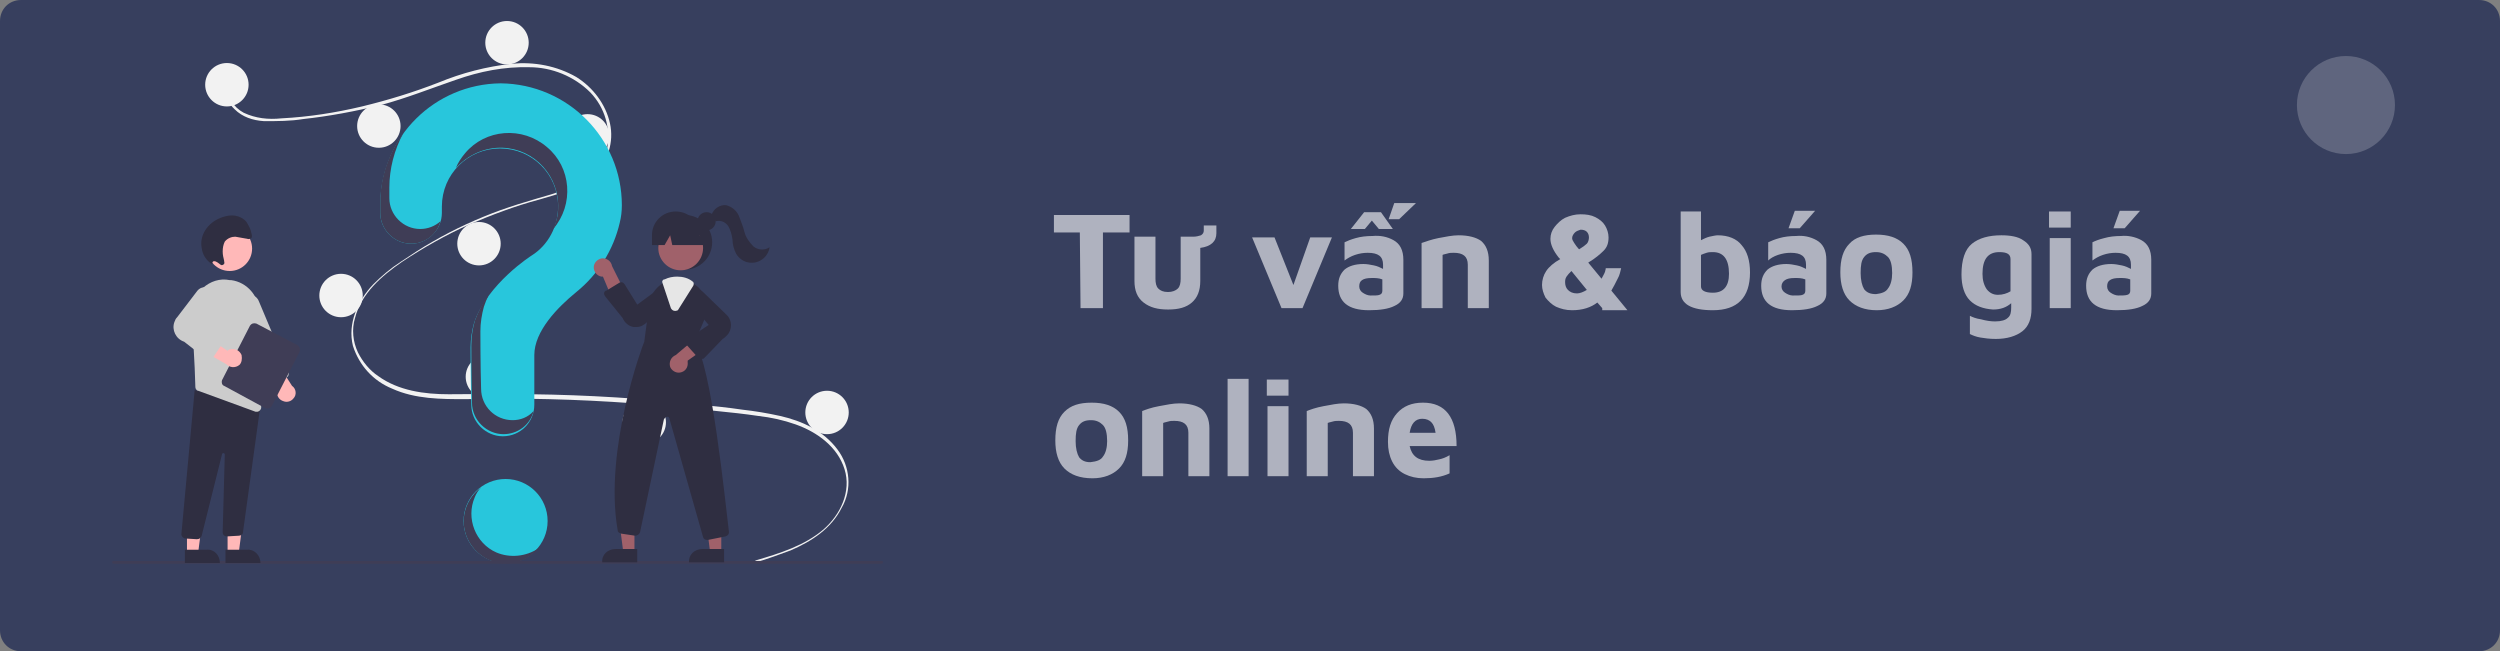 <?xml version="1.0" encoding="utf-8"?>
<!-- Generator: Adobe Illustrator 25.2.0, SVG Export Plug-In . SVG Version: 6.00 Build 0)  -->
<svg version="1.1" id="Layer_1" xmlns="http://www.w3.org/2000/svg" xmlns:xlink="http://www.w3.org/1999/xlink" x="0px" y="0px"
	 viewBox="0 0 357 93" style="enable-background:new 0 0 357 93;" xml:space="preserve">
<rect x="0" y="0" width="357" height="93" fill="#808080" stroke="none"/>
<style type="text/css">
	.st0{fill:#373F5E;}
	.st1{opacity:0.6;}
	.st2{enable-background:new    ;}
	.st3{fill:#FFFFFF;}
	.st4{fill:#28C6DC;}
	.st5{fill:#F2F2F2;}
	.st6{fill:#3F3D56;}
	.st7{fill:#2F2E41;}
	.st8{fill:#A0616A;}
	.st9{fill:#E6E6E6;}
	.st10{fill:#FFB8B8;}
	.st11{fill:#CCCCCC;}
	.st12{opacity:0.2;enable-background:new    ;}
</style>
<g transform="translate(-194 -517)">
	<g transform="matrix(1, 0, 0, 1, 194, 517)">
		<g>
			<path class="st0" d="M3,0h351c1.7,0,3,1.3,3,3v87c0,1.7-1.3,3-3,3H3c-1.7,0-3-1.3-3-3V3C0,1.3,1.3,0,3,0z"/>
		</g>
	</g>
	<g class="st1">
		<g class="st2">
			<path class="st3" d="M348.2,550.2h-3.7v-2.5h10.8v2.5h-3.8V561h-3.2L348.2,550.2L348.2,550.2z"/>
			<path class="st3" d="M367.7,549.2v1.1c0,1.2-0.8,1.9-2.3,2.1v4.7c0,1.4-0.4,2.4-1.2,3.1c-0.8,0.7-1.9,1-3.4,1s-2.6-0.3-3.5-1
				s-1.3-1.7-1.3-3.1v-6.3h3v6c0,0.6,0.1,1.1,0.4,1.4s0.7,0.5,1.4,0.5c0.6,0,1.1-0.2,1.4-0.5s0.4-0.8,0.4-1.4v-6h1.8
				c0.4,0,0.8-0.1,1.1-0.2c0.3-0.2,0.4-0.4,0.4-0.7v-0.7L367.7,549.2L367.7,549.2z"/>
			<path class="st3" d="M384.2,550.9L380,561h-3l-4.2-10.1h3.2l2.7,6.8l2.4-6.8H384.2z"/>
			<path class="st3" d="M393,551.3c0.9,0.5,1.4,1.4,1.4,2.8v4.8c0,0.8-0.4,1.4-1.3,1.8c-0.8,0.4-2,0.6-3.6,0.6c-3,0-4.4-1.2-4.4-3.5
				c0-1,0.3-1.7,0.9-2.3c0.6-0.5,1.5-0.8,2.7-0.8c0.5,0,1,0.1,1.5,0.2c0.5,0.1,0.9,0.3,1.3,0.5v-0.6c0-1.2-0.7-1.7-2.2-1.7
				c-0.6,0-1.2,0.1-1.8,0.3c-0.6,0.2-1.1,0.5-1.5,0.8v-2.6c0.4-0.2,0.9-0.4,1.6-0.6c0.7-0.2,1.5-0.3,2.4-0.3
				C391.1,550.6,392.1,550.8,393,551.3z M388.8,547.3h2.4l1.7,2.4h-2l-1-1.2l-1,1.2h-2L388.8,547.3z M391,559.1
				c0.3-0.1,0.4-0.3,0.4-0.6v-1.6c-0.5-0.2-1-0.2-1.5-0.2c-0.7,0-1.1,0.1-1.4,0.3s-0.4,0.5-0.4,0.9s0.2,0.7,0.5,0.9s0.7,0.4,1.1,0.4
				C390.3,559.2,390.8,559.2,391,559.1z M393.1,546h3.1l-2.4,2.3h-1.5L393.1,546z"/>
			<path class="st3" d="M399.4,551c1.1-0.2,2-0.4,2.9-0.4c1.4,0,2.5,0.3,3.2,0.8c0.7,0.6,1.1,1.5,1.1,2.8v6.8h-3v-6.2
				c0-1.2-0.7-1.7-2-1.7c-0.3,0-0.6,0-0.9,0.1s-0.5,0.1-0.7,0.2v7.6h-3v-9.3C397.6,551.5,398.4,551.2,399.4,551z"/>
			<path class="st3" d="M422.8,561l-0.7-0.8c-0.9,0.7-2.1,1.1-3.6,1.1c-0.9,0-1.6-0.2-2.3-0.5c-0.6-0.3-1.1-0.8-1.5-1.3
				c-0.3-0.6-0.5-1.2-0.5-1.8c0-0.7,0.2-1.4,0.6-2s1.1-1.2,2-1.7l-0.2-0.2c-0.8-1-1.2-1.9-1.2-2.7c0-0.6,0.2-1.2,0.6-1.7
				s0.9-1,1.5-1.3c0.7-0.3,1.4-0.5,2.2-0.5c0.8,0,1.5,0.1,2.1,0.4c0.6,0.3,1.1,0.7,1.4,1.2s0.5,1.1,0.5,1.7c0,0.8-0.2,1.4-0.7,1.9
				s-1.2,1.1-2.2,1.7l1.9,2.3c0.2-0.4,0.4-0.7,0.5-1s0.1-0.5,0.1-0.5h2.2c-0.1,0.4-0.2,1-0.5,1.5c-0.3,0.6-0.6,1.2-0.9,1.7l2.3,2.8
				h-3.6V561z M420.6,558.4l-2.2-2.7c-0.3,0.3-0.5,0.5-0.7,0.8s-0.2,0.6-0.2,0.8c0,0.4,0.1,0.8,0.4,1.1s0.7,0.5,1.3,0.5
				C419.6,558.9,420.1,558.7,420.6,558.4z M418.9,550.2c-0.2,0.2-0.4,0.5-0.4,0.8c0,0.2,0.1,0.4,0.3,0.7c0.2,0.3,0.4,0.6,0.6,0.8
				l0.1,0.1c0.5-0.3,0.9-0.6,1.1-0.8s0.3-0.6,0.3-0.9c0-0.3-0.1-0.6-0.3-0.8c-0.2-0.2-0.5-0.3-0.9-0.3
				C419.4,549.9,419.1,550,418.9,550.2z"/>
			<path class="st3" d="M442.7,552c0.8,0.9,1.2,2.2,1.2,3.9c0,3.6-1.8,5.4-5.3,5.4c-3.1,0-4.6-0.9-4.6-2.6v-11.5h2.9v4.1
				c0.4-0.2,0.8-0.4,1.2-0.5c0.5-0.1,0.9-0.2,1.2-0.2C440.8,550.6,442,551.1,442.7,552z M440.9,556.1c0-2.1-0.8-3.1-2.3-3.1
				c-0.3,0-0.6,0-0.9,0.1s-0.6,0.2-0.8,0.3v4.5c0,0.6,0.6,0.9,1.7,0.9C440.1,558.8,440.9,557.9,440.9,556.1z"/>
			<path class="st3" d="M453.4,551.3c0.9,0.5,1.4,1.4,1.4,2.8v4.8c0,0.8-0.4,1.4-1.3,1.8c-0.8,0.4-2,0.6-3.6,0.6
				c-3,0-4.4-1.2-4.4-3.5c0-1,0.3-1.7,0.9-2.3c0.6-0.5,1.5-0.8,2.7-0.8c0.5,0,1,0.1,1.5,0.2c0.5,0.1,0.9,0.3,1.3,0.5v-0.6
				c0-1.2-0.7-1.7-2.2-1.7c-0.6,0-1.2,0.1-1.8,0.3c-0.6,0.2-1.1,0.5-1.4,0.8v-2.6c0.4-0.2,0.9-0.4,1.6-0.6c0.7-0.2,1.5-0.3,2.4-0.3
				C451.5,550.6,452.5,550.8,453.4,551.3z M451.4,559.1c0.3-0.1,0.4-0.3,0.4-0.6v-1.6c-0.5-0.2-1-0.2-1.5-0.2
				c-0.7,0-1.1,0.1-1.4,0.3s-0.5,0.5-0.5,0.9s0.2,0.7,0.5,0.9s0.7,0.4,1.1,0.4C450.7,559.2,451.2,559.2,451.4,559.1z M450.3,547.1
				h2.9l-2.2,2.5h-1.6L450.3,547.1z"/>
			<path class="st3" d="M458.1,559.9c-0.9-0.9-1.3-2.3-1.3-4c0-1.9,0.4-3.2,1.3-4.1c0.8-0.9,2.1-1.3,3.8-1.3c1.7,0,3,0.4,3.9,1.3
				c0.9,0.9,1.3,2.2,1.3,4.1c0,1.8-0.4,3.1-1.3,4s-2.2,1.4-3.8,1.4C460.3,561.3,459,560.8,458.1,559.9z M463.6,558.2
				c0.4-0.5,0.6-1.3,0.6-2.2c0-1.1-0.2-1.9-0.6-2.3s-0.9-0.7-1.7-0.7c-0.8,0-1.3,0.2-1.7,0.7s-0.5,1.2-0.5,2.3c0,1,0.2,1.8,0.5,2.3
				c0.4,0.5,0.9,0.7,1.7,0.7C462.7,558.9,463.3,558.7,463.6,558.2z"/>
			<path class="st3" d="M482.9,551.3c0.8,0.5,1.2,1.1,1.2,2v7.8c0,1.4-0.4,2.5-1.3,3.2s-2.2,1.1-3.8,1.1c-0.9,0-1.6-0.1-2.2-0.2
				c-0.6-0.1-1.1-0.3-1.5-0.5v-2.6c0.4,0.2,0.9,0.4,1.6,0.5c0.7,0.2,1.4,0.3,2,0.3c0.9,0,1.5-0.2,1.8-0.5c0.4-0.3,0.5-0.8,0.5-1.5
				v-0.6c-0.7,0.6-1.5,0.9-2.6,0.9c-1.4-0.1-2.5-0.5-3.3-1.3s-1.2-2.1-1.2-3.7c0-2.1,0.5-3.6,1.5-4.4c1-0.8,2.4-1.2,4.2-1.2
				C481.1,550.6,482.2,550.8,482.9,551.3z M477.7,558.3c0.4,0.5,0.9,0.8,1.6,0.8s1.3-0.2,1.8-0.5V554c0-0.7-0.5-1-1.6-1
				c-1.6,0-2.4,1-2.4,3.1C477.1,557,477.3,557.7,477.7,558.3z"/>
			<path class="st3" d="M486.6,547.2h3.1v2.3h-3.1V547.2z M486.7,551h3v10h-3V551z"/>
			<path class="st3" d="M499.8,551.3c0.9,0.5,1.4,1.4,1.4,2.8v4.8c0,0.8-0.4,1.4-1.3,1.8c-0.8,0.4-2,0.6-3.6,0.6
				c-3,0-4.4-1.2-4.4-3.5c0-1,0.3-1.7,0.9-2.3c0.6-0.5,1.5-0.8,2.7-0.8c0.5,0,1,0.1,1.5,0.2c0.5,0.1,0.9,0.3,1.3,0.5v-0.6
				c0-1.2-0.7-1.7-2.2-1.7c-0.6,0-1.2,0.1-1.8,0.3c-0.6,0.2-1.1,0.5-1.5,0.8v-2.6c0.4-0.2,0.9-0.4,1.7-0.6c0.7-0.2,1.5-0.3,2.4-0.3
				C497.8,550.6,498.9,550.8,499.8,551.3z M497.8,559.1c0.3-0.1,0.4-0.3,0.4-0.6v-1.6c-0.5-0.2-1-0.2-1.5-0.2
				c-0.7,0-1.1,0.1-1.4,0.3s-0.4,0.5-0.4,0.9s0.2,0.7,0.5,0.9s0.7,0.4,1.1,0.4C497,559.2,497.5,559.2,497.8,559.1z M496.7,547.1h2.9
				l-2.2,2.5h-1.6L496.7,547.1z"/>
		</g>
		<g class="st2">
			<path class="st3" d="M346,583.9c-0.9-0.9-1.3-2.3-1.3-4c0-1.9,0.4-3.2,1.3-4.1s2.1-1.3,3.9-1.3c1.7,0,3,0.4,3.9,1.3
				c0.9,0.9,1.3,2.2,1.3,4.1c0,1.8-0.4,3.1-1.3,4s-2.2,1.4-3.8,1.4C348.2,585.3,346.9,584.8,346,583.9z M351.5,582.2
				c0.4-0.5,0.6-1.3,0.6-2.2c0-1.1-0.2-1.9-0.6-2.3s-0.9-0.7-1.7-0.7c-0.8,0-1.3,0.2-1.7,0.7s-0.5,1.2-0.5,2.3c0,1,0.2,1.8,0.5,2.3
				c0.4,0.5,0.9,0.7,1.6,0.7C350.6,582.9,351.2,582.7,351.5,582.2z"/>
			<path class="st3" d="M359.5,575c1.1-0.2,2-0.4,2.9-0.4c1.4,0,2.5,0.3,3.2,0.8c0.7,0.6,1.1,1.5,1.1,2.8v6.8h-3v-6.2
				c0-1.2-0.7-1.7-2-1.7c-0.3,0-0.6,0-0.9,0.1s-0.5,0.1-0.7,0.2v7.6h-3v-9.3C357.6,575.5,358.4,575.2,359.5,575z"/>
			<path class="st3" d="M369.3,585v-13.9h3V585H369.3z"/>
			<path class="st3" d="M374.9,571.2h3.1v2.3h-3.1V571.2z M375,575h3v10h-3V575z"/>
			<path class="st3" d="M383,575c1.1-0.2,2-0.4,2.9-0.4c1.4,0,2.5,0.3,3.2,0.8c0.7,0.6,1.1,1.5,1.1,2.8v6.8h-3v-6.2
				c0-1.2-0.7-1.7-2-1.7c-0.3,0-0.6,0-0.9,0.1s-0.5,0.1-0.7,0.2v7.6h-3v-9.3C381.1,575.5,381.9,575.2,383,575z"/>
			<path class="st3" d="M402,580.7h-6.7c0.3,1.4,1.2,2.1,2.8,2.1c0.5,0,1-0.1,1.4-0.2c0.5-0.1,1-0.3,1.5-0.6v2.6
				c-1.1,0.5-2.3,0.7-3.7,0.7c-1,0-1.9-0.2-2.7-0.6s-1.4-1-1.8-1.8s-0.6-1.7-0.6-2.8c0-1.8,0.4-3.1,1.3-4.1s2.1-1.5,3.7-1.5
				C400.4,574.5,402,576.6,402,580.7z M395.3,578.8h3.7c-0.1-0.7-0.3-1.2-0.6-1.5c-0.3-0.3-0.7-0.5-1.3-0.5
				C396.1,576.8,395.5,577.5,395.3,578.8z"/>
		</g>
	</g>
	<g transform="translate(216 525)">
		<g>
			<circle class="st4" cx="50.2" cy="66.4" r="6"/>
		</g>
		<g>
			<path class="st5" d="M86,72c3.4-1,6.9-2.1,9.6-4.4c2.4-2.1,4-5.4,3-8.6s-3.9-5.3-7-6.4c-1.7-0.6-3.5-1-5.3-1.2
				c-2-0.3-3.9-0.5-5.9-0.7c-8-0.9-15.9-1.5-24-1.7c-4-0.1-7.9-0.1-11.9,0c-3.5,0-7.2,0-10.5-1.5c-2.7-1.1-4.7-3.3-5.6-6.1
				c-0.8-3.2,0.7-6.5,2.9-8.8c1.2-1.2,2.5-2.3,3.9-3.2c1.5-1,3-2,4.6-2.9c3.1-1.8,6.4-3.3,9.7-4.5c1.7-0.6,3.3-1.1,5-1.6
				c1.4-0.4,2.9-0.8,4.3-1.4c2.7-1.1,5.2-2.9,5.9-5.8c0.5-2.9-0.3-5.8-2.4-8c-2.3-2.3-5.5-3.6-8.7-3.6C50,1.5,46.5,2.2,43.1,3.4
				C39.6,4.6,36.1,6,32.4,7C28.7,7.9,25,8.6,21.3,9c-1.8,0.3-3.7,0.3-5.6,0.3c-1.6-0.1-3.1-0.6-4.2-1.7c-1-0.9-1.5-2.3-1.4-3.6
				c0-0.2,0.4-0.1,0.4,0.1c-0.1,1.7,0.8,3.2,2.3,4c1.7,0.8,3.5,1,5.4,0.8c3.9-0.2,7.7-0.8,11.5-1.7c3.7-0.9,7.3-2,10.9-3.4
				c3.4-1.4,6.9-2.3,10.5-2.7c3.2-0.3,6.4,0.3,9.2,1.9c2.4,1.5,4.2,3.9,4.8,6.6s-0.3,5.5-2.3,7.3c-2.1,2-5,2.8-7.8,3.6
				c-3.4,0.9-6.8,2.2-10.1,3.6c-3.3,1.5-6.5,3.3-9.5,5.3c-2.9,2-5.8,4.5-6.7,8c-0.5,1.6-0.3,3.4,0.4,4.9c0.7,1.4,1.7,2.6,2.9,3.4
				c2.9,2.1,6.6,2.6,10.1,2.6c3.9,0,7.9-0.1,11.8,0c8,0.1,16.1,0.6,24.1,1.5c2,0.2,4,0.4,6,0.7c1.8,0.2,3.6,0.5,5.4,0.9
				c3.1,0.7,6.2,2.1,8.2,4.8c1.8,2.4,2.1,5.7,0.6,8.3c-1.5,3-4.3,4.8-7.3,6.1c-1.6,0.6-3.3,1.2-4.9,1.7c-0.1,0-0.2-0.1-0.2-0.2
				C85.9,72.1,85.9,72,86,72L86,72z"/>
		</g>
		<g>
			<circle class="st5" cx="10.4" cy="4.1" r="3.1"/>
		</g>
		<g>
			<circle class="st5" cx="32.1" cy="10" r="3.1"/>
		</g>
		<g>
			<circle class="st5" cx="50.4" cy="-1.9" r="3.1"/>
		</g>
		<g>
			<circle class="st5" cx="61.9" cy="11.4" r="3.1"/>
		</g>
		<g>
			<circle class="st5" cx="46.4" cy="26.8" r="3.1"/>
		</g>
		<g>
			<circle class="st5" cx="26.7" cy="34.2" r="3.1"/>
		</g>
		<g>
			<circle class="st5" cx="47.6" cy="45.8" r="3.1"/>
		</g>
		<g>
			<circle class="st5" cx="70" cy="52.3" r="3.1"/>
		</g>
		<g>
			<circle class="st5" cx="96.1" cy="50.9" r="3.1"/>
		</g>
		<g>
			<path class="st4" d="M49.5,3.9c-9.4,0.1-17,7.6-17.2,17c0,0.1,0,0.7,0,1.5c0,2.4,2,4.4,4.4,4.4l0,0c2.4,0,4.4-2,4.4-4.4
				c0-0.5,0-0.9,0-0.9c0-4.6,3.7-8.3,8.3-8.3s8.3,3.7,8.3,8.3c0,2.8-1.4,5.5-3.8,7l0,0c0,0-6.3,4-8.2,9.6l0,0
				c-0.3,1.1-0.5,2.3-0.5,3.5c0,0.5,0,4.7,0.1,8.2c0,2.5,2.1,4.5,4.5,4.5l0,0c2.5,0,4.5-2,4.5-4.5l0,0c0-3.2,0-6.8,0-7.1
				c0-3.4,3.3-6.8,6-9c3.1-2.5,5.3-6,6.2-9.9c0.2-0.8,0.3-1.6,0.3-2.5C66.8,11.8,59.1,4,49.5,3.9C49.6,3.9,49.6,3.9,49.5,3.9z"/>
		</g>
		<g>
			<path class="st6" d="M103.8,72.5H-5.8c-0.1,0-0.2-0.1-0.2-0.2s0.1-0.2,0.2-0.2l0,0h109.7c0.1,0,0.2,0.1,0.2,0.2
				C104,72.5,103.9,72.5,103.8,72.5L103.8,72.5z"/>
		</g>
		<g>
			<circle class="st7" cx="75.8" cy="26.6" r="3.9"/>
		</g>
		<g>
			<path class="st8" d="M68.6,70.8H67l-0.8-6.2h2.4V70.8z"/>
		</g>
		<g>
			<path class="st7" d="M65.9,70.4H69v1.9h-5C63.9,71.2,64.8,70.4,65.9,70.4L65.9,70.4z"/>
		</g>
		<g>
			<path class="st8" d="M81,70.8h-1.6l-0.8-6.2H81V70.8z"/>
		</g>
		<g>
			<path class="st7" d="M78.3,70.4h3.1v1.9h-5C76.3,71.2,77.2,70.4,78.3,70.4L78.3,70.4z"/>
		</g>
		<g>
			<circle class="st8" cx="75.2" cy="27.4" r="3.2"/>
		</g>
		<g>
			<path class="st7" d="M77.2,40.9l1.4-3.3c0.7-1.6,0.3-3.4-0.9-4.6c-0.1-0.1-0.3-0.2-0.4-0.3c-0.7-0.6-1.6-0.9-2.5-0.9
				c-0.6,0-1.2,0.1-1.7,0.4c0,0-0.1,0-0.1,0.1c-0.1,0-0.2,0.1-0.3,0.1c-1.1,0.7-1.9,1.8-2,3.1L70,40.8c-0.2,0.4-5.8,15.4-3.8,26.9
				c0,0.3,0.2,0.4,0.5,0.5l2,0.3c0.3,0,0.6-0.2,0.7-0.5l3.4-16.1c0.1-0.2,0.3-0.4,0.5-0.4s0.3,0.2,0.3,0.3l4.8,16.9
				c0.1,0.3,0.3,0.4,0.6,0.4h0.1l2.5-0.5c0.3-0.1,0.5-0.3,0.5-0.6C81.6,64,79.6,43.9,77.2,40.9z"/>
		</g>
		<g>
			<path class="st8" d="M62.8,30c-0.1,0.7,0.4,1.4,1.1,1.5c0.1,0,0.2,0,0.2,0l1.8,4.3l1.4-2L65.4,30c-0.1-0.7-0.8-1.2-1.5-1.1
				C63.4,29,62.9,29.4,62.8,30L62.8,30z"/>
		</g>
		<g>
			<path class="st8" d="M75.1,45.2c0.7-0.1,1.2-0.7,1.1-1.5c0-0.1,0-0.2,0-0.2l3.8-2.7L77.7,40l-3.2,2.7c-0.7,0.3-1,1-0.8,1.7
				C73.9,44.9,74.5,45.3,75.1,45.2L75.1,45.2z"/>
		</g>
		<g>
			<path class="st7" d="M68.9,38.7c-0.1,0-0.3,0-0.4,0c-0.7-0.1-1.3-0.6-1.6-1.3l-2.5-3.1c-0.2-0.3-0.2-0.6,0.1-0.8c0,0,0,0,0.1,0
				l1.8-1.1c0.3-0.2,0.6-0.1,0.8,0.2l0,0l1.8,2.9l3.4-2.5c0.6-0.3,1.4-0.1,1.7,0.5c0.3,0.5,0.2,1.1-0.2,1.5l-3.5,3
				C70,38.4,69.5,38.7,68.9,38.7z"/>
		</g>
		<g>
			<path class="st7" d="M78.1,43.3L78.1,43.3c-0.2,0-0.3-0.1-0.4-0.2L76,41.2c-0.2-0.2-0.2-0.6,0.1-0.8c0,0,0,0,0.1,0l3-2l-2.7-3.2
				c-0.4-0.6-0.2-1.4,0.4-1.7c0.5-0.3,1.1-0.2,1.5,0.2l3.3,3.2c0.9,0.8,0.9,2.2,0.1,3c-0.2,0.2-0.4,0.4-0.6,0.5l-2.7,2.8
				C78.4,43.2,78.2,43.3,78.1,43.3z"/>
		</g>
		<g>
			<path class="st9" d="M74.4,36.4L74.4,36.4c-0.3,0-0.5-0.2-0.6-0.4l-1.2-3.6c-0.1-0.2,0-0.4,0.2-0.5l0,0h0.1
				c0.6-0.3,1.2-0.4,1.8-0.4c0.8,0,1.6,0.2,2.2,0.7c0.2,0.1,0.2,0.4,0.1,0.6l-2.2,3.5C74.8,36.3,74.6,36.4,74.4,36.4z"/>
		</g>
		<g>
			<circle class="st7" cx="78.9" cy="23.6" r="1.3"/>
		</g>
		<g>
			<path class="st7" d="M74.5,22.2L74.5,22.2c-1.9,0-3.4,1.5-3.4,3.4V27h1.8l0.8-1.4L74,27h5.3l-1.4-1.4
				C77.9,23.7,76.4,22.2,74.5,22.2L74.5,22.2z"/>
		</g>
		<g>
			<path class="st7" d="M79.6,22.7c0.3-0.9,1.2-1.5,2.1-1.4c0.8,0.2,1.5,0.8,1.8,1.5c0.3,0.8,0.6,1.5,0.8,2.3
				c0.2,0.8,0.7,1.5,1.3,2.1c0.6,0.5,1.6,0.6,2.3,0.1c-0.2,1.4-1.5,2.4-2.9,2.2c-0.8-0.1-1.5-0.6-1.9-1.3c-0.3-0.6-0.5-1.3-0.5-2
				c-0.1-0.7-0.3-1.4-0.6-1.9c-0.4-0.6-1.1-0.9-1.8-0.7L79.6,22.7z"/>
		</g>
		<g>
			<path class="st6" d="M38,24.7L38,24.7c-2.4,0-4.4-2-4.4-4.4c0-0.8,0-1.4,0-1.5c0-2.7,0.7-5.4,2-7.8c-2.1,2.9-3.3,6.3-3.3,9.9
				c0,0.1,0,0.7,0,1.5c0,2.4,2,4.4,4.4,4.4l0,0c2,0,3.7-1.3,4.2-3.2C40.1,24.3,39.1,24.7,38,24.7z"/>
		</g>
		<g>
			<path class="st6" d="M49.8,13.1c4.6,0.2,8.1,4.1,7.9,8.7c0,1-0.3,2-0.7,2.9c3-3.5,2.6-8.8-0.9-11.7c-3.5-3-8.8-2.6-11.7,0.9
				c-0.5,0.6-1,1.3-1.3,2.1C44.8,14.1,47.3,13,49.8,13.1z"/>
		</g>
		<g>
			<path class="st6" d="M51.2,52L51.2,52c-2.5,0-4.5-2-4.5-4.5c-0.1-3.4-0.1-7.7-0.1-8.2c0-1.2,0.2-2.4,0.5-3.5l0,0
				c0.2-0.6,0.4-1.1,0.7-1.7c-0.9,1.1-1.5,2.4-2,3.7l0,0c-0.3,1.1-0.5,2.3-0.5,3.5c0,0.5,0,4.7,0.1,8.2c0,2.5,2.1,4.5,4.5,4.5l0,0
				c2,0,3.8-1.3,4.3-3.3C53.4,51.6,52.3,52,51.2,52z"/>
		</g>
		<g>
			<path class="st10" d="M10.5,70.9h1.6l0.8-6.2h-2.4V70.9z"/>
		</g>
		<g>
			<path class="st7" d="M15.2,72.4h-5v-1.9h3.1C14.3,70.4,15.2,71.3,15.2,72.4z"/>
		</g>
		<g>
			<path class="st10" d="M4.7,70.9h1.6l0.8-6.2H4.7V70.9z"/>
		</g>
		<g>
			<path class="st7" d="M9.4,72.4h-5v-1.9h3.1C8.6,70.4,9.4,71.3,9.4,72.4z"/>
		</g>
		<g>
			<path class="st7" d="M6.1,69l-1.6-0.1c-0.3,0-0.6-0.3-0.6-0.6l0,0l1.9-20.6l8.6,2.3l0.8-0.2L12.7,68c0,0.3-0.3,0.5-0.6,0.5
				l-1.7,0.1c-0.3,0-0.6-0.2-0.6-0.6c0,0,0,0,0-0.1l0.3-11c0-0.1-0.1-0.2-0.2-0.2c-0.1,0-0.2,0.1-0.2,0.2L6.8,68.5
				C6.7,68.8,6.5,69,6.1,69L6.1,69z"/>
		</g>
		<g>
			<circle class="st10" cx="10.8" cy="27.5" r="3.2"/>
		</g>
		<g>
			<path class="st11" d="M5.4,36.9l0.4,7.6l0.1,2.8c0,0.2,0.2,0.5,0.4,0.5l8.2,3c0.1,0,0.1,0,0.2,0c0.3,0,0.6-0.3,0.6-0.6l0,0
				L15,36.6c0-2.3-1.7-4.3-4-4.6h-0.2C9.4,31.7,8,32.2,7,33.1C5.9,34.1,5.4,35.5,5.4,36.9z"/>
		</g>
		<g>
			<path class="st10" d="M18.5,49.3c-0.7-0.2-1.1-0.9-0.9-1.6c0-0.1,0.1-0.2,0.2-0.3L15,43.6l2.4-0.1l2.3,3.6
				c0.6,0.4,0.7,1.3,0.2,1.8C19.6,49.3,19,49.5,18.5,49.3L18.5,49.3z"/>
		</g>
		<g>
			<path class="st11" d="M16.5,46.6c-0.2-0.1-0.3-0.2-0.3-0.3l-4.2-10c-0.3-0.8,0-1.8,0.9-2.1s1.8,0,2.1,0.9l4.2,10
				c0.1,0.3,0,0.7-0.3,0.8l0,0L17,46.6C16.9,46.7,16.7,46.7,16.5,46.6L16.5,46.6z"/>
		</g>
		<g>
			<path class="st6" d="M9.7,46.3l4-7.8c0.2-0.3,0.5-0.4,0.9-0.3l5.9,3.1c0.3,0.2,0.4,0.5,0.3,0.9l-4,7.8c-0.2,0.3-0.5,0.4-0.9,0.3
				L10,47.1C9.7,47,9.6,46.6,9.7,46.3z"/>
		</g>
		<g>
			<path class="st10" d="M12.5,42.7c-0.3-0.7-1-1-1.7-0.8c-0.1,0-0.2,0.1-0.3,0.2l-3.9-2.6v2.4l3.7,2.1c0.5,0.5,1.3,0.6,1.9,0.1
				C12.5,43.8,12.6,43.3,12.5,42.7L12.5,42.7z"/>
		</g>
		<g>
			<path class="st11" d="M7.5,43.3l-3.2-2.5c-1.2-0.4-1.8-1.7-1.4-2.8c0.1-0.3,0.2-0.5,0.4-0.7l2.9-3.8c0.5-0.6,1.3-0.6,1.9-0.2
				c0.4,0.4,0.6,1,0.4,1.5l-2.3,3.7l3.3,1.6c0.3,0.1,0.4,0.5,0.3,0.8c0,0,0,0,0,0.1l-1.4,2.1c-0.1,0.1-0.2,0.2-0.4,0.3l0,0
				C7.9,43.4,7.7,43.4,7.5,43.3z"/>
		</g>
		<g>
			<path class="st7" d="M8.3,29.7c0-0.1,0-0.3,0.2-0.4c0,0,0,0,0.1,0c0.2,0,0.3,0.1,0.5,0.2c0.1,0.1,0.3,0.2,0.4,0.3
				c0.1,0.1,0.3,0.1,0.5-0.1c0.1-0.2,0-0.3,0-0.5c-0.1-0.4-0.2-0.8-0.2-1.3s0.1-1,0.3-1.4c0.4-0.5,1-0.7,1.5-0.7
				c0.6,0.1,1.2,0.2,1.7,0.3c0.2,0.1,0.4,0,0.6-0.1c0.1-0.2,0.1-0.4,0-0.7c-0.1-0.6-0.4-1.1-0.7-1.6c-0.4-0.5-1-0.8-1.6-0.9
				s-1.2,0-1.8,0.2c-0.9,0.3-1.7,0.8-2.3,1.6c-0.6,0.8-0.9,1.8-0.7,2.8c0.1,0.9,0.6,1.7,1.3,2.2L8.3,29.7z"/>
		</g>
		<g>
			<path class="st6" d="M48.9,70.9c-3-1.3-4.4-4.9-3.1-7.9c0.2-0.5,0.5-1,0.9-1.4c-2.7,2-3.3,5.7-1.3,8.4c2,2.7,5.7,3.3,8.4,1.3
				c0.4-0.3,0.8-0.6,1.1-1C53.1,71.5,50.8,71.7,48.9,70.9z"/>
		</g>
	</g>
	<g class="st12">
		<circle class="st3" cx="529" cy="532" r="7"/>
	</g>
</g>
</svg>
